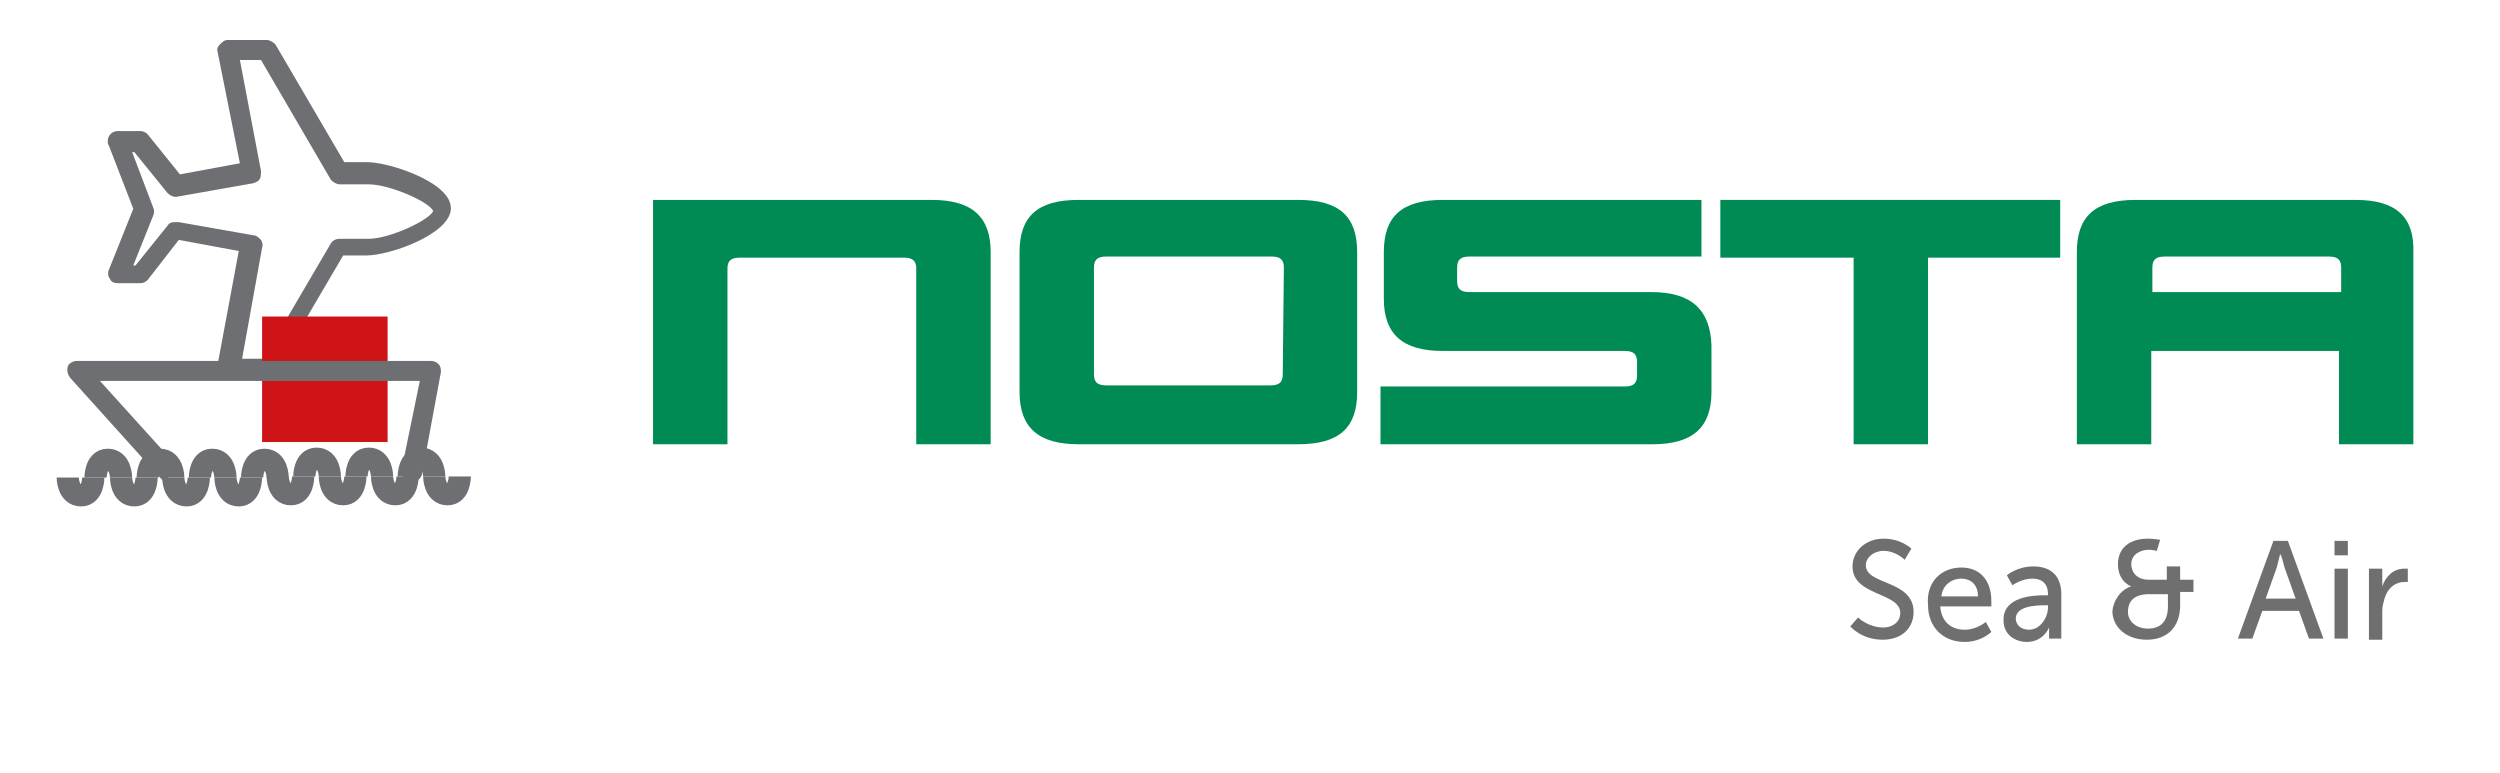 <?xml version="1.0" encoding="utf-8"?>
<!-- Generator: Adobe Illustrator 19.2.1, SVG Export Plug-In . SVG Version: 6.00 Build 0)  -->
<svg version="1.1" id="Ebene_1" xmlns="http://www.w3.org/2000/svg" xmlns:xlink="http://www.w3.org/1999/xlink" x="0px" y="0px"
	 viewBox="0 0 225.1 69.6" style="enable-background:new 0 0 225.1 69.6;" xml:space="preserve">
<style type="text/css">
	.st0{fill:#CF1417;}
	.st1{clip-path:url(#SVGID_2_);fill:#6E6F72;}
	.st2{clip-path:url(#SVGID_4_);fill:#6E6F72;}
	.st3{clip-path:url(#SVGID_6_);fill:#6E6F72;}
	.st4{clip-path:url(#SVGID_8_);fill:#6E6F72;}
	.st5{clip-path:url(#SVGID_10_);fill:#6E6F72;}
	.st6{fill:#008B55;}
	.st7{fill:#706F6F;}
	.st8{fill:#6E6F72;}
	.st9{fill:#CE1417;}
	.st10{fill:none;stroke:#6E6F72;stroke-width:2;stroke-miterlimit:10;}
	.st11{enable-background:new    ;}
</style>
<g>
	<polygon class="st0" points="196.1,734.9 206,729.2 206,738.9 196.1,744.7 	"/>
	<g>
		<g>
			<defs>
				<rect id="SVGID_1_" x="185.1" y="720.1" width="21.9" height="25.7"/>
			</defs>
			<clipPath id="SVGID_2_">
				<use xlink:href="#SVGID_1_"  style="overflow:visible;"/>
			</clipPath>
			<path class="st1" d="M196.1,735.8c-0.1,0-0.3,0-0.4-0.1l-10.2-6.3c-0.4-0.2-0.5-0.7-0.2-1c0.2-0.4,0.7-0.5,1-0.2l9.8,6l9.8-6
				c0.4-0.2,0.8-0.1,1,0.2c0.2,0.4,0.1,0.8-0.2,1l-10.2,6.3C196.3,735.8,196.2,735.8,196.1,735.8"/>
		</g>
		<g>
			<defs>
				<rect id="SVGID_3_" x="185.1" y="720.1" width="21.9" height="25.7"/>
			</defs>
			<clipPath id="SVGID_4_">
				<use xlink:href="#SVGID_3_"  style="overflow:visible;"/>
			</clipPath>
			<path class="st2" d="M196.1,745.7c-0.1,0-0.3,0-0.4-0.1l-10.2-6.3c-0.2-0.1-0.4-0.4-0.4-0.6v-9.9c0-0.3,0.1-0.5,0.4-0.6l4.3-2.6
				c0.4-0.2,0.8-0.1,1,0.2c0.2,0.4,0.1,0.8-0.2,1l-3.9,2.4v9.1l9.4,5.8l9.4-5.8v-9.1l-3.4-2.1c-0.4-0.2-0.5-0.7-0.2-1
				c0.2-0.4,0.7-0.5,1-0.2l3.8,2.3c0.2,0.1,0.4,0.4,0.4,0.6v9.9c0,0.3-0.1,0.5-0.4,0.6l-10.2,6.3
				C196.3,745.7,196.2,745.7,196.1,745.7"/>
		</g>
		<g>
			<defs>
				<rect id="SVGID_5_" x="185.1" y="720.1" width="21.9" height="25.7"/>
			</defs>
			<clipPath id="SVGID_6_">
				<use xlink:href="#SVGID_5_"  style="overflow:visible;"/>
			</clipPath>
			<path class="st3" d="M196.1,731.3c-0.2,0-0.4-0.1-0.6-0.3l-3.1-3.6c-0.3-0.3-0.2-0.8,0.1-1.1s0.8-0.2,1.1,0.1l2.5,2.9l2.5-2.9
				c0.3-0.3,0.7-0.3,1.1-0.1c0.3,0.3,0.3,0.7,0.1,1.1l-3.1,3.6C196.5,731.2,196.3,731.3,196.1,731.3"/>
		</g>
		<g>
			<defs>
				<rect id="SVGID_7_" x="185.1" y="720.1" width="21.9" height="25.7"/>
			</defs>
			<clipPath id="SVGID_8_">
				<use xlink:href="#SVGID_7_"  style="overflow:visible;"/>
			</clipPath>
			<path class="st4" d="M196.1,731.2c-0.4,0-0.7-0.3-0.7-0.8v-9.6c0-0.4,0.3-0.7,0.7-0.7s0.7,0.3,0.7,0.7v9.6
				C196.8,730.9,196.5,731.2,196.1,731.2"/>
		</g>
		<g>
			<defs>
				<rect id="SVGID_9_" x="185.1" y="720.1" width="21.9" height="25.7"/>
			</defs>
			<clipPath id="SVGID_10_">
				<use xlink:href="#SVGID_9_"  style="overflow:visible;"/>
			</clipPath>
			<path class="st5" d="M196.1,744.7c-0.4,0-0.7-0.3-0.7-0.7v-8.7c0-0.4,0.3-0.7,0.7-0.7s0.7,0.3,0.7,0.7v8.7
				C196.8,744.4,196.5,744.7,196.1,744.7"/>
		</g>
	</g>
</g>
<path class="st6" d="M247.9,723.9H229h-0.9h-5.3v4.7v4.5v12.8h6.7v-15.8c0-0.7,0.3-1,1.1-1h14.8c0.8,0,1.1,0.3,1.1,1v15.8h6.7v-17.3
	C253.2,725.5,251.5,723.9,247.9,723.9z"/>
<path class="st6" d="M280.9,723.9H261c-3.7,0-5.3,1.5-5.3,4.7v12.6c0,3.2,1.7,4.7,5.3,4.7h19.8c3.7,0,5.3-1.5,5.3-4.7v-12.6
	C286.2,725.5,284.5,723.9,280.9,723.9z M279.5,739.7c0,0.7-0.3,1-1.1,1h-14.9c-0.8,0-1.1-0.3-1.1-1v-9.6c0-0.7,0.3-1,1.1-1h14.9
	c0.8,0,1.1,0.3,1.1,1V739.7z"/>
<path class="st6" d="M312.7,732.3h-16.4c-0.8,0-1.1-0.3-1.1-1v-1.2c0-0.7,0.3-1,1.1-1h20.9v-5.3h-23.3c-3.7,0-5.3,1.5-5.3,4.7v4.2
	c0,3.2,1.7,4.7,5.3,4.7h16.4c0.8,0,1.1,0.3,1.1,1v1.2c0,0.7-0.3,1-1.1,1h-22v5.3h24.5c3.6,0,5.3-1.5,5.3-4.7V737
	C318,733.9,316.3,732.3,312.7,732.3z"/>
<polygon class="st6" points="318.9,729.2 330.8,729.2 330.8,745.9 337.6,745.9 337.6,729.2 349.4,729.2 349.4,723.9 318.9,723.9 "/>
<path class="st6" d="M376.1,723.9h-19.8c-3.7,0-5.3,1.5-5.3,4.7v17.3h6.7v-8.4h16.9v8.4h6.7v-17.3
	C381.4,725.5,379.7,723.9,376.1,723.9z M374.7,732.3h-16.9v-2.2c0-0.7,0.3-1,1.1-1h14.8c0.8,0,1.1,0.3,1.1,1v2.2H374.7z"/>
<g>
	<path class="st7" d="M332.7,754.7h1.2v7.7h3.9v1.1h-5.2v-8.8H332.7z"/>
	<path class="st7" d="M342,757.1c1.9,0,3.4,1.4,3.4,3.3c0,1.9-1.5,3.3-3.4,3.3s-3.4-1.4-3.4-3.3C338.6,758.4,340.1,757.1,342,757.1z
		 M342,762.6c1.2,0,2.2-1,2.2-2.3s-1-2.3-2.2-2.3s-2.2,0.9-2.2,2.3C339.8,761.7,340.8,762.6,342,762.6z"/>
	<path class="st7" d="M349.1,765.1c1.1,0,2-0.5,2-1.8v-0.5c0-0.2,0-0.4,0-0.4l0,0c-0.4,0.6-1,1-1.9,1c-1.8,0-2.8-1.4-2.8-3.2
		s1-3.2,2.8-3.2c1.5,0,2,0.9,2,0.9l0,0c0,0,0-0.1,0-0.2v-0.6h1.2v6.1c0,2.1-1.6,2.9-3.2,2.9c-0.8,0-1.5-0.2-2.2-0.5l0.4-0.9
		C347.4,764.7,348.2,765.1,349.1,765.1z M351.1,760.2c0-1.6-0.8-2.1-1.8-2.1c-1.1,0-1.7,0.8-1.7,2.1s0.7,2.2,1.8,2.2
		C350.3,762.4,351.1,761.9,351.1,760.2z"/>
	<path class="st7" d="M354.2,754.7h1.2v1.2h-1.2V754.7z M354.2,757.2h1.2v6.3h-1.2V757.2z"/>
	<path class="st7" d="M357.4,761.9c0,0,0.7,0.7,1.8,0.7c0.5,0,1-0.3,1-0.8c0-1.2-3.3-0.9-3.3-3c0-1.1,1-1.8,2.3-1.8
		c1.4,0,2,0.7,2,0.7l-0.5,0.9c0,0-0.6-0.6-1.6-0.6c-0.5,0-1,0.2-1,0.8c0,1.1,3.2,0.9,3.2,3c0,1-0.9,1.8-2.3,1.8
		c-1.5,0-2.4-0.9-2.4-0.9L357.4,761.9z"/>
	<path class="st7" d="M363.2,758.3h-0.8v-1h0.9v-1.8h1.2v1.8h1.5v1h-1.5v2.8c0,1.3,0.9,1.4,1.3,1.4c0.2,0,0.3,0,0.3,0v1.1
		c0,0-0.2,0-0.4,0c-0.8,0-2.4-0.2-2.4-2.4v-2.9H363.2z"/>
	<path class="st7" d="M367.4,754.7h1.2v1.2h-1.2V754.7z M367.4,757.2h1.2v6.3h-1.2V757.2z"/>
	<path class="st7" d="M373.5,757.1c1.6,0,2.4,0.9,2.4,0.9l-0.6,0.9c0,0-0.7-0.7-1.7-0.7c-1.3,0-2.2,1-2.2,2.3s0.9,2.3,2.2,2.3
		c1.2,0,1.9-0.8,1.9-0.8l0.5,0.9c0,0-0.9,1-2.5,1c-2,0-3.4-1.4-3.4-3.3C370.1,758.5,371.5,757.1,373.5,757.1z"/>
	<path class="st7" d="M377.4,761.9c0,0,0.7,0.7,1.8,0.7c0.5,0,1-0.3,1-0.8c0-1.2-3.2-0.9-3.2-3c0-1.1,1-1.8,2.3-1.8
		c1.4,0,2,0.7,2,0.7l-0.5,0.9c0,0-0.6-0.6-1.6-0.6c-0.5,0-1,0.2-1,0.8c0,1.1,3.2,0.9,3.2,3c0,1-0.9,1.8-2.3,1.8
		c-1.5,0-2.4-0.9-2.4-0.9L377.4,761.9z"/>
</g>
<g>
	<g>
		<g>
			<path class="st8" d="M20.5,3.6H24c0.3,0,0.6,0.2,0.8,0.4L31,14.6h2c1.9,0,5.6,1.3,6.9,2.7c0.5,0.5,0.7,1,0.7,1.5
				C40.5,21.1,35.1,23,33,23h-2.1l-6.1,10.4c-0.2,0.3-0.5,0.4-0.8,0.4h-3.5c-0.3,0-0.5-0.1-0.7-0.3s-0.2-0.5-0.2-0.7l1.9-10.2
				l-5.4-1l-2.8,3.6c-0.2,0.2-0.4,0.3-0.7,0.3h-2c-0.3,0-0.6-0.1-0.7-0.4c-0.2-0.2-0.2-0.6-0.1-0.8l2.2-5.5l-2.2-5.7
				c-0.1-0.1-0.1-0.3-0.1-0.4c0-0.5,0.4-0.9,0.9-0.9l0,0h2c0.3,0,0.5,0.1,0.7,0.3l2.9,3.6l5.4-1l-2-10c-0.1-0.3,0-0.5,0.2-0.7
				C20,3.8,20.2,3.6,20.5,3.6z M23.5,5.4h-1.9l1.9,10c0,0.2,0,0.5-0.1,0.7c-0.1,0.2-0.3,0.3-0.6,0.4L16,17.7
				c-0.3,0.1-0.7-0.1-0.9-0.3l-3-3.7h-0.2l1.9,5c0.1,0.2,0.1,0.5,0,0.7L12,23.9h0.2l2.9-3.6c0.1-0.2,0.3-0.3,0.6-0.3h0.1
				c0.1,0,0.2,0,0.3,0l6.8,1.2c0.2,0,0.4,0.2,0.6,0.4c0.1,0.2,0.2,0.4,0.1,0.7l-1.8,10h1.9l6.1-10.4c0.2-0.3,0.5-0.4,0.8-0.4h2.6
				c1.9,0,5.5-1.7,5.8-2.5c-0.3-0.8-3.9-2.4-5.8-2.4h-2.6c-0.3,0-0.6-0.2-0.8-0.4L23.5,5.4z"/>
		</g>
	</g>
	<rect x="23.6" y="28.5" class="st9" width="11.3" height="11.3"/>
	<g>
		<path class="st8" d="M36.5,41.6h-0.2l1.5-7.3H9l6.6,7.3h-0.4l-0.1,2l0.1-0.2c-0.3,0-0.5-0.1-0.7-0.3L6.3,34
			c-0.2-0.3-0.3-0.6-0.2-1c0.1-0.3,0.5-0.5,0.8-0.5h31.9c0.3,0,0.5,0.1,0.7,0.3s0.2,0.5,0.2,0.7L38,42.7c-0.1,0.4-0.5,0.7-0.9,0.7
			l-0.9,0.2L36.5,41.6z"/>
	</g>
	<g>
		<path class="st10" d="M6.1,43c0,0,0,1.6,1.2,1.6c1.1,0,1.1-1.6,1.1-1.6"/>
		<path class="st10" d="M10.9,43c0,0,0-1.6-1.2-1.6c-1.1,0-1.1,1.6-1.1,1.6"/>
		<path class="st10" d="M10.9,43c0,0,0,1.6,1.2,1.6c1.1,0,1.1-1.6,1.1-1.6"/>
		<path class="st10" d="M15.6,43c0,0,0-1.6-1.2-1.6c-1.1,0-1.1,1.6-1.1,1.6"/>
		<path class="st10" d="M15.6,43c0,0,0,1.6,1.2,1.6c1.1,0,1.1-1.6,1.1-1.6"/>
		<path class="st10" d="M20.3,43c0,0,0-1.6-1.2-1.6C18,41.4,18,43,18,43"/>
		<path class="st10" d="M20.3,43c0,0,0,1.6,1.2,1.6c1.1,0,1.1-1.6,1.1-1.6"/>
		<path class="st10" d="M25,43c0,0,0-1.6-1.2-1.6c-1.1,0-1.1,1.6-1.1,1.6"/>
		<path class="st10" d="M25,42.9c0,0,0,1.6,1.2,1.6c1.1,0,1.1-1.6,1.1-1.6"/>
		<path class="st10" d="M29.7,42.9c0,0,0-1.6-1.2-1.6c-1.1,0-1.1,1.6-1.1,1.6"/>
		<path class="st10" d="M29.7,42.9c0,0,0,1.6,1.2,1.6c1.1,0,1.1-1.6,1.1-1.6"/>
		<path class="st10" d="M34.4,42.9c0,0,0-1.6-1.2-1.6c-1.1,0-1.1,1.6-1.1,1.6"/>
		<path class="st10" d="M34.4,42.9c0,0,0,1.6,1.2,1.6c1.1,0,1.1-1.6,1.1-1.6"/>
		<path class="st10" d="M39.1,42.9c0,0,0-1.6-1.2-1.6c-1.1,0-1.1,1.6-1.1,1.6"/>
		<path class="st10" d="M39.1,42.9c0,0,0,1.6,1.2,1.6c1.1,0,1.1-1.6,1.1-1.6"/>
	</g>
</g>
<path class="st6" d="M83.9,18H65h-0.9h-5.3v4.7v4.5V40h6.7V24.2c0-0.7,0.3-1,1.1-1h14.8c0.8,0,1.1,0.3,1.1,1V40h6.7V22.7
	C89.2,19.5,87.5,18,83.9,18z"/>
<path class="st6" d="M116.9,18H97.1c-3.7,0-5.3,1.5-5.3,4.7v12.6c0,3.2,1.7,4.7,5.3,4.7h19.8c3.7,0,5.3-1.5,5.3-4.7V22.7
	C122.2,19.5,120.6,18,116.9,18z M115.5,33.7c0,0.7-0.3,1-1.1,1H99.6c-0.8,0-1.1-0.3-1.1-1v-9.6c0-0.7,0.3-1,1.1-1h14.9
	c0.8,0,1.1,0.3,1.1,1L115.5,33.7L115.5,33.7z"/>
<path class="st6" d="M148.7,26.3h-16.4c-0.8,0-1.1-0.3-1.1-1v-1.2c0-0.7,0.3-1,1.1-1h20.9V18h-23.3c-3.7,0-5.3,1.5-5.3,4.7v4.2
	c0,3.2,1.7,4.7,5.3,4.7h16.4c0.8,0,1.1,0.3,1.1,1v1.2c0,0.7-0.3,1-1.1,1h-22V40h24.5c3.6,0,5.3-1.5,5.3-4.7v-4.2
	C154,27.9,152.3,26.3,148.7,26.3z"/>
<polygon class="st6" points="154.9,23.2 166.9,23.2 166.9,40 173.6,40 173.6,23.2 185.5,23.2 185.5,18 154.9,18 "/>
<path class="st6" d="M212.1,18h-19.8c-3.7,0-5.3,1.5-5.3,4.7V40h6.7v-8.4h16.9V40h6.7V22.7C217.4,19.5,215.7,18,212.1,18z
	 M210.7,26.3h-16.9v-2.2c0-0.7,0.3-1,1.1-1h14.8c0.8,0,1.1,0.3,1.1,1v2.2H210.7z"/>
<g class="st11">
	<path class="st7" d="M167.3,55.6c0,0,0.9,0.9,2.3,0.9c0.8,0,1.5-0.5,1.5-1.3c0-1.9-4.3-1.5-4.3-4.2c0-1.4,1.2-2.5,2.8-2.5
		c1.6,0,2.5,0.9,2.5,0.9l-0.6,1c0,0-0.8-0.8-1.9-0.8c-0.9,0-1.6,0.6-1.6,1.3c0,1.8,4.3,1.3,4.3,4.2c0,1.4-1,2.5-2.8,2.5
		c-1.9,0-2.9-1.2-2.9-1.2L167.3,55.6z"/>
	<path class="st7" d="M176.6,51.1c1.8,0,2.7,1.3,2.7,3c0,0.2,0,0.5,0,0.5h-4.6c0.1,1.4,1,2.1,2.2,2.1c1.1,0,1.9-0.7,1.9-0.7l0.5,0.9
		c0,0-0.9,0.9-2.4,0.9c-2,0-3.3-1.4-3.3-3.3C173.4,52.4,174.8,51.1,176.6,51.1z M178.1,53.7c0-1.1-0.7-1.6-1.5-1.6
		c-0.9,0-1.7,0.6-1.8,1.6H178.1z"/>
	<path class="st7" d="M184.1,53.6h0.3v-0.1c0-1-0.6-1.4-1.4-1.4c-1,0-1.8,0.6-1.8,0.6l-0.5-0.9c0,0,0.9-0.8,2.4-0.8
		c1.6,0,2.5,0.9,2.5,2.5v4h-1.1V57c0-0.3,0-0.5,0-0.5h0c0,0-0.5,1.3-2,1.3c-1.1,0-2.1-0.7-2.1-1.9C180.3,53.7,183.1,53.6,184.1,53.6
		z M182.7,56.7c1,0,1.7-1.1,1.7-2v-0.2h-0.3c-0.9,0-2.6,0.1-2.6,1.2C181.5,56.2,181.9,56.7,182.7,56.7z"/>
	<path class="st7" d="M191.9,52.8L191.9,52.8c0,0-1.2-0.4-1.2-2c0-1.5,1.1-2.3,2.7-2.3c0.5,0,1.1,0.1,1.1,0.1l-0.3,1
		c0,0-0.4-0.1-0.7-0.1c-0.9,0-1.6,0.5-1.6,1.3c0,0.5,0.3,1.4,1.6,1.4h1.6v-1.2h1.2v1.2h1.2v1.1h-1.2v1.2c0,2-1.2,3.1-3,3.1
		c-1.8,0-3.1-1.1-3.1-2.6C190.3,54.1,190.9,53.1,191.9,52.8z M193.4,56.6c1.1,0,1.8-0.6,1.8-2v-1.1h-1.7c-1.3,0-1.9,0.6-1.9,1.6
		C191.6,55.9,192.3,56.6,193.4,56.6z"/>
	<path class="st7" d="M207,55h-3.3l-0.9,2.5h-1.3l3.2-8.8h1.3l3.2,8.8h-1.3L207,55z M205.3,49.9c0,0-0.2,0.8-0.3,1.2l-1,2.8h2.7
		l-1-2.8C205.6,50.7,205.4,49.9,205.3,49.9L205.3,49.9z"/>
	<path class="st7" d="M210.2,48.7h1.2V50h-1.2V48.7z M210.2,51.2h1.2v6.3h-1.2V51.2z"/>
	<path class="st7" d="M213.3,51.2h1.2v1.1c0,0.3,0,0.5,0,0.5h0c0.3-0.9,1-1.6,2-1.6c0.2,0,0.3,0,0.3,0v1.2c0,0-0.2,0-0.3,0
		c-0.8,0-1.5,0.5-1.8,1.5c-0.1,0.4-0.2,0.7-0.2,1.1v2.6h-1.2V51.2z"/>
</g>
</svg>
